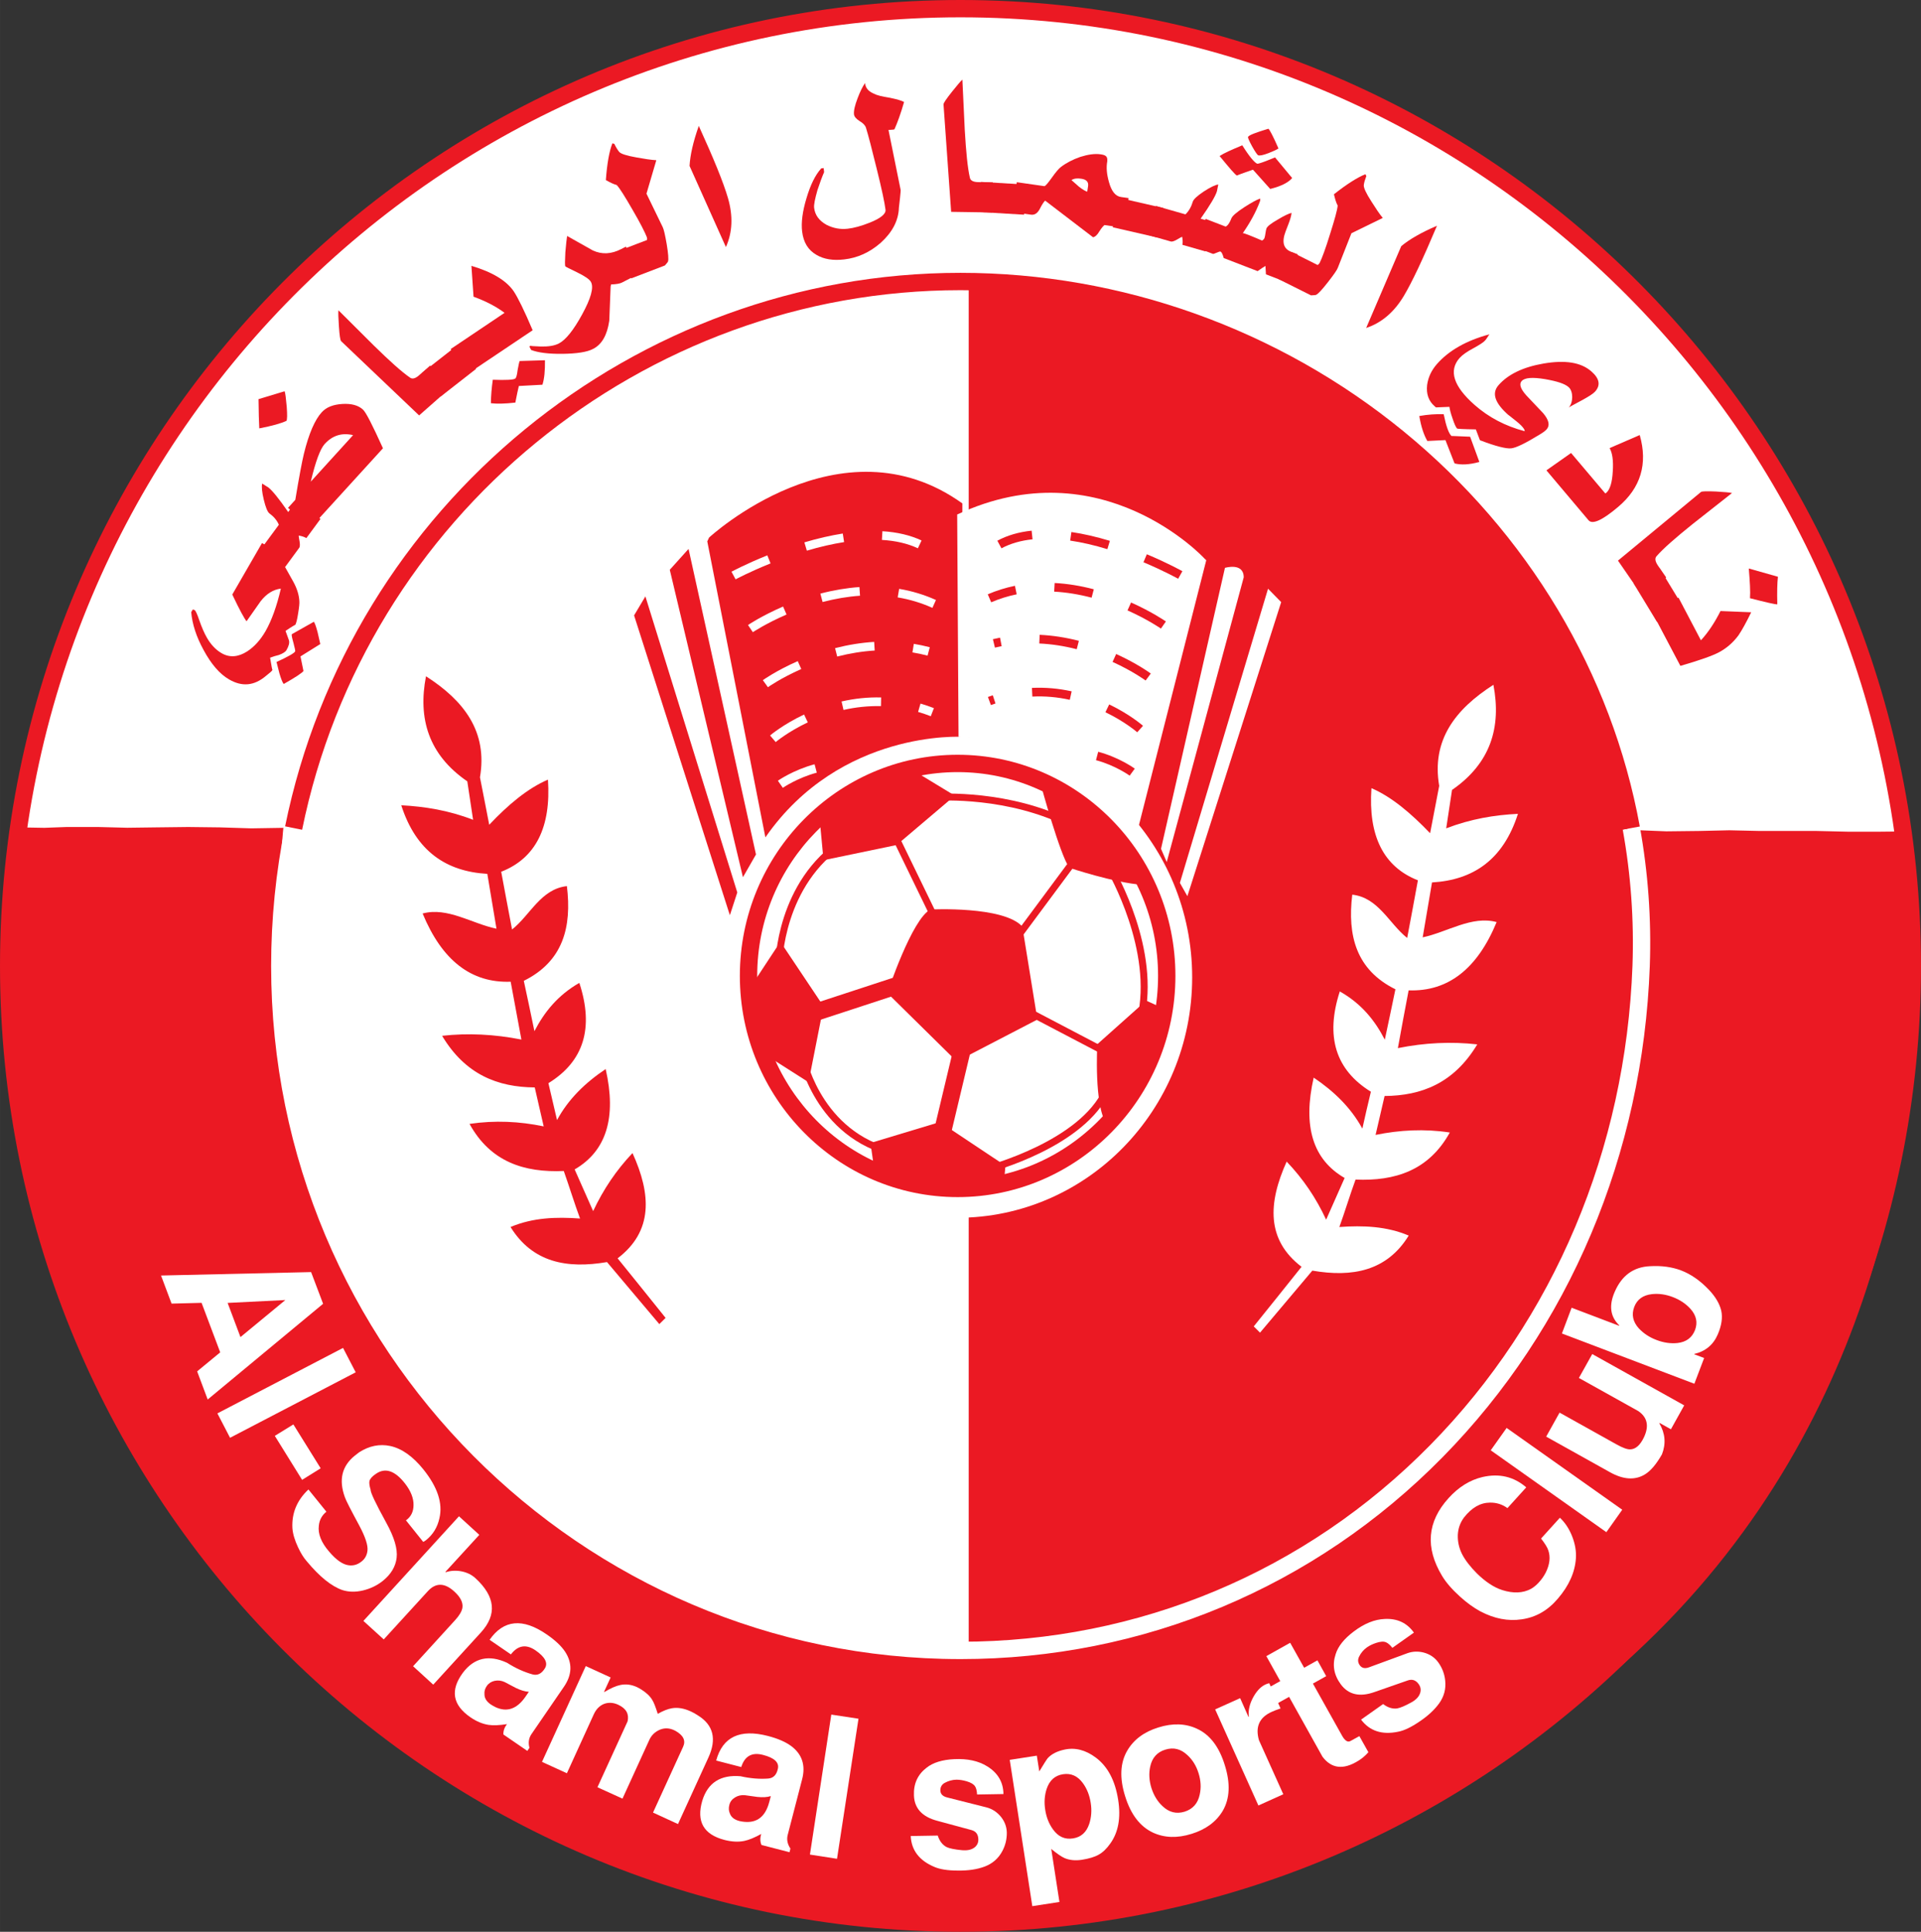 <?xml version="1.0" encoding="UTF-8" standalone="no"?>
<svg
   xmlns:dc="http://purl.org/dc/elements/1.1/"
   xmlns:cc="http://creativecommons.org/ns#"
   xmlns:rdf="http://www.w3.org/1999/02/22-rdf-syntax-ns#"
   xmlns:svg="http://www.w3.org/2000/svg"
   xmlns="http://www.w3.org/2000/svg"
   xmlns:sodipodi="http://sodipodi.sourceforge.net/DTD/sodipodi-0.dtd"
   xmlns:inkscape="http://www.inkscape.org/namespaces/inkscape"
   width="83.152mm"
   height="83.608mm"
   viewBox="0 0 314.275 316"
   version="1.1"
   id="svg1845"
   inkscape:version="1.0.1 (3bc2e813f5, 2020-09-07)"
   sodipodi:docname="Al-Shamal SC logo.svg">
  <rect x="0" y="0" width="314.275" height="316" fill="#333333" stroke="none"/>
  <defs
     id="defs1839" />
  <sodipodi:namedview
     id="base"
     pagecolor="#ffffff"
     bordercolor="#666666"
     borderopacity="1.0"
     inkscape:pageopacity="0.0"
     inkscape:pageshadow="2"
     inkscape:zoom="0.35"
     inkscape:cx="249.28023"
     inkscape:cy="92.28571"
     inkscape:document-units="px"
     inkscape:current-layer="layer1"
     inkscape:document-rotation="0"
     showgrid="false"
     inkscape:window-width="1267"
     inkscape:window-height="728"
     inkscape:window-x="83"
     inkscape:window-y="0"
     inkscape:window-maximized="0" />
  <g
     inkscape:label="Layer 1"
     inkscape:groupmode="layer"
     id="layer1"
     transform="translate(-125.72,-427.714)">
    <g
       id="g2106">
      <path
         style="fill:#ffffff;fill-opacity:1;fill-rule:nonzero;stroke:none;stroke-width:1.453"
         d="m 438.899,585.819 c 0,86.467 -69.714,156.567 -155.727,156.567 -86.007,0 -155.716,-70.1 -155.716,-156.567 0,-86.478 69.708,-156.601 155.716,-156.601 86.013,0 155.727,70.123 155.727,156.601"
         id="path1481" />
      <path
         style="fill:#eb1923;fill-opacity:1;fill-rule:evenodd;stroke:none;stroke-width:1.453"
         d="m 128.784,563.056 4.188,0.074 3.672,-0.136 h 5.085 l 4.796,0.125 4.767,-0.062 5.21,-0.062 5.181,0.062 5.136,0.159 5.261,-0.085 c 0,0 -6.907,61.014 26.242,96.41 0,0 40.044,46.111 100.786,36.316 0,0 104.174,-15.045 93.124,-132.402 l 6.112,0.25 5.386,-0.062 4.909,-0.113 5,0.113 h 9.285 l 5.323,0.125 h 4.472 l 4.932,-0.051 c 0,0 26.242,145.183 -136.233,177.77 0,0 -116.455,18.172 -165.233,-101.495 0,0 -12.922,-51.729 -7.4,-76.933"
         id="path1483" />
      <path
         style="fill:#eb1923;fill-opacity:1;fill-rule:evenodd;stroke:none;stroke-width:1.453"
         d="m 284.199,474.2 v 223.489 c 0,0 99.463,0.965 110.297,-113.827 0,0 0.187,-104.077 -110.297,-109.662"
         id="path1485" />
      <path
         style="fill:#eb1923;fill-opacity:1;fill-rule:evenodd;stroke:none;stroke-width:1.453"
         d="m 229.195,616.335 c -2.633,2.775 -4.773,5.936 -6.436,9.495 l -3.025,-6.822 c 5.187,-3.014 6.878,-8.473 5.074,-16.418 -3.348,2.236 -6.135,4.949 -7.957,8.348 -0.477,-2.015 -0.948,-4.024 -1.413,-6.038 5.772,-3.547 7.486,-9.007 5.062,-16.407 -3.536,2.026 -5.738,4.79 -7.349,7.9 -0.573,-2.735 -1.135,-5.499 -1.737,-8.235 6.436,-3.184 7.871,-8.797 7.049,-15.493 -4.273,0.471 -5.987,4.733 -8.972,7.094 -0.613,-3.144 -1.175,-6.294 -1.776,-9.444 5.675,-2.213 8.172,-7.321 7.65,-15.068 -3.348,1.436 -6.538,4.132 -9.608,7.383 -0.477,-2.412 -1.027,-5.352 -1.515,-7.764 1.277,-7.469 -2.599,-12.531 -8.831,-16.526 -1.339,6.935 0.42,12.832 6.759,17.19 l 0.948,6.288 c -4.046,-1.566 -7.934,-2.174 -11.753,-2.378 2.423,7.537 7.366,10.834 14.08,11.22 0.511,2.991 1.01,5.976 1.498,8.972 -4.012,-0.823 -8.008,-3.587 -12.082,-2.486 3.172,7.684 7.957,11.396 14.404,11.157 0.59,3.15 1.175,6.299 1.754,9.461 -4.438,-0.874 -8.762,-1.084 -12.973,-0.613 3.825,6.385 9.148,8.399 15.158,8.445 0.499,2.117 0.959,4.251 1.464,6.373 -3.95,-0.823 -7.974,-1.022 -12.134,-0.409 3.422,6.22 8.933,7.985 15.419,7.707 0.823,2.31 1.799,5.465 2.662,7.775 -3.91,-0.289 -7.735,-0.153 -11.373,1.385 3.598,5.811 9.222,6.861 15.783,5.738 2.849,3.382 5.698,6.759 8.558,10.147 0.341,-0.341 0.675,-0.675 1.027,-1.016 -2.616,-3.263 -5.227,-6.509 -7.849,-9.744 5.823,-4.427 5.511,-10.471 2.435,-17.219"
         id="path1487" />
      <path
         style="fill:#ffffff;fill-opacity:1;fill-rule:evenodd;stroke:none;stroke-width:1.453"
         d="m 338.653,634.938 c -2.582,3.252 -5.21,6.498 -7.82,9.75 0.352,0.346 0.687,0.67 1.027,1.022 2.843,-3.388 5.698,-6.77 8.558,-10.147 6.532,1.129 12.196,0.08 15.766,-5.732 -3.621,-1.538 -7.469,-1.674 -11.345,-1.402 0.84,-2.298 1.799,-5.448 2.65,-7.758 6.47,0.272 11.98,-1.487 15.419,-7.701 -4.188,-0.636 -8.195,-0.409 -12.145,0.392 0.488,-2.111 0.987,-4.251 1.476,-6.362 6.021,-0.051 11.316,-2.06 15.164,-8.445 -4.245,-0.477 -8.57,-0.278 -12.991,0.613 0.573,-3.161 1.158,-6.322 1.759,-9.449 6.436,0.227 11.231,-3.496 14.398,-11.169 -4.063,-1.101 -8.064,1.646 -12.099,2.497 0.516,-2.996 1.016,-5.999 1.527,-8.984 6.708,-0.386 11.645,-3.672 14.057,-11.22 -3.825,0.187 -7.684,0.823 -11.736,2.372 l 0.953,-6.282 c 6.322,-4.364 8.093,-10.261 6.771,-17.196 -6.248,4.001 -10.147,9.058 -8.87,16.532 -0.477,2.412 -1.01,5.352 -1.487,7.747 -3.099,-3.235 -6.26,-5.931 -9.597,-7.372 -0.539,7.747 1.935,12.849 7.599,15.073 -0.579,3.144 -1.152,6.294 -1.754,9.432 -2.974,-2.361 -4.71,-6.612 -8.984,-7.083 -0.812,6.691 0.636,12.304 7.06,15.476 -0.585,2.752 -1.135,5.511 -1.737,8.246 -1.6,-3.11 -3.797,-5.885 -7.361,-7.894 -2.395,7.383 -0.687,12.843 5.085,16.407 -0.499,2.009 -0.936,4.024 -1.396,6.033 -1.861,-3.411 -4.625,-6.095 -7.962,-8.343 -1.81,7.945 -0.148,13.416 5.062,16.418 l -3.025,6.822 c -1.646,-3.564 -3.797,-6.714 -6.458,-9.5 -3.048,6.765 -3.348,12.798 2.435,17.207"
         id="path1489" />
      <path
         style="fill:#ffffff;fill-opacity:1;fill-rule:nonzero;stroke:none;stroke-width:1.453"
         d="m 320.759,587.584 c 0,21.725 -17.23,39.335 -38.432,39.335 -21.242,0 -38.449,-17.61 -38.449,-39.335 0,-21.73 17.207,-39.335 38.449,-39.335 21.202,0 38.432,17.604 38.432,39.335"
         id="path1491" />
      <path
         style="fill:#ffffff;fill-opacity:1;fill-rule:nonzero;stroke:none;stroke-width:1.453"
         d="m 316.599,587.346 c 0,19.193 -15.295,34.772 -34.21,34.772 -18.904,0 -34.21,-15.578 -34.21,-34.772 0,-19.193 15.306,-34.749 34.21,-34.749 18.915,0 34.21,15.556 34.21,34.749"
         id="path1493" />
      <path
         style="fill:#eb1923;fill-opacity:1;fill-rule:nonzero;stroke:none;stroke-width:1.453"
         d="m 282.389,554.016 c -18.081,0 -32.791,14.948 -32.791,33.33 0,18.393 14.71,33.353 32.791,33.353 18.081,0 32.791,-14.96 32.791,-33.353 0,-18.382 -14.71,-33.33 -32.791,-33.33 m 0,69.521 c -19.647,0 -35.629,-16.237 -35.629,-36.191 0,-19.943 15.981,-36.168 35.629,-36.168 19.648,0 35.629,16.225 35.629,36.168 0,19.954 -15.981,36.191 -35.629,36.191"
         id="path1495" />
      <path
         style="fill:#eb1923;fill-opacity:1;fill-rule:nonzero;stroke:none;stroke-width:1.453"
         d="m 259.836,561.904 0.613,6.521 11.969,-2.486 9.512,-8.07 -7.673,-4.659 z m 0,0"
         id="path1497" />
      <path
         style="fill:#eb1923;fill-opacity:1;fill-rule:nonzero;stroke:none;stroke-width:1.453"
         d="m 249.104,588.282 4.285,-6.509 7.06,10.556 -2.452,12.412 -8.286,-5.278 c 0,0 -1.22,-9.932 -0.908,-10.556 z m 0,0"
         id="path1499" />
      <path
         style="fill:#eb1923;fill-opacity:1;fill-rule:nonzero;stroke:none;stroke-width:1.453"
         d="m 277.94,576.489 c 0,0 11.969,-0.613 15.034,2.798 l 2.463,15.204 -13.195,6.85 -11.35,-11.186 c 0,0 3.99,-12.105 7.049,-13.666"
         id="path1501" />
      <path
         style="fill:#eb1923;fill-opacity:1;fill-rule:nonzero;stroke:none;stroke-width:1.453"
         d="m 296.072,556.308 c 0,0 3.036,11.18 4.586,13.354 0,0 7.361,2.474 11.969,2.787 0,0 -6.447,-15.204 -16.555,-16.14"
         id="path1503" />
      <path
         style="fill:#eb1923;fill-opacity:1;fill-rule:nonzero;stroke:none;stroke-width:1.453"
         d="m 313.239,591.392 -7.996,7.134 c 0,0 -0.59,10.249 1.549,13.036 0,0 8.598,-10.562 9.807,-18.62 z m 0,0"
         id="path1505" />
      <path
         style="fill:#eb1923;fill-opacity:1;fill-rule:nonzero;stroke:none;stroke-width:1.453"
         d="m 268.133,614.683 11.345,-3.422 10.732,7.145 -0.301,3.399 c 0,0 -11.044,2.497 -21.163,-2.787 z m 0,0"
         id="path1507" />
      <path
         style="fill:#eb1923;fill-opacity:1;fill-rule:nonzero;stroke:none;stroke-width:1.453"
         d="m 253.695,585.496 h -1.135 c 0,-0.136 0.125,-13.649 10.953,-20.669 l 0.619,0.953 c -10.317,6.691 -10.437,19.585 -10.437,19.716"
         id="path1509" />
      <path
         style="fill:#eb1923;fill-opacity:1;fill-rule:nonzero;stroke:none;stroke-width:1.453"
         d="m 298.597,562.114 c -9.88,-4.239 -20.192,-3.388 -20.294,-3.382 l -0.102,-1.129 c 0.108,-0.012 10.698,-0.885 20.845,3.468 z m 0,0"
         id="path1511" />
      <path
         style="fill:#eb1923;fill-opacity:1;fill-rule:nonzero;stroke:none;stroke-width:1.453"
         d="m 312.853,594.627 -1.101,-0.267 c 2.684,-11.123 -4.761,-23.966 -4.835,-24.097 l 0.976,-0.573 c 0.318,0.539 7.758,13.359 4.96,24.937"
         id="path1513" />
      <path
         style="fill:#eb1923;fill-opacity:1;fill-rule:nonzero;stroke:none;stroke-width:1.453"
         d="m 287.292,619.57 -0.284,-1.101 c 0.153,-0.04 15.425,-4.069 19.267,-12.712 l 1.033,0.46 c -4.063,9.143 -19.369,13.189 -20.016,13.354"
         id="path1515" />
      <path
         style="fill:#eb1923;fill-opacity:1;fill-rule:nonzero;stroke:none;stroke-width:1.453"
         d="m 273.252,617.107 c -13.734,-2.225 -16.708,-15.839 -16.73,-15.976 l 1.107,-0.233 c 0.028,0.13 2.855,12.99 15.805,15.09 z m 0,0"
         id="path1517" />
      <path
         style="fill:#eb1923;fill-opacity:1;fill-rule:nonzero;stroke:none;stroke-width:1.453"
         d="m 258.752,594.917 -0.88,-2.696 19.012,-6.226 0.885,2.696 z m 0,0"
         id="path1519" />
      <path
         style="fill:#eb1923;fill-opacity:1;fill-rule:nonzero;stroke:none;stroke-width:1.453"
         d="m 279.58,581.081 -8.286,-17.065 1.022,-0.499 8.286,17.071 z m 0,0"
         id="path1521" />
      <path
         style="fill:#eb1923;fill-opacity:1;fill-rule:nonzero;stroke:none;stroke-width:1.453"
         d="m 291.577,582.732 -0.908,-0.675 11.055,-14.903 0.914,0.675 z m 0,0"
         id="path1523" />
      <path
         style="fill:#eb1923;fill-opacity:1;fill-rule:nonzero;stroke:none;stroke-width:1.453"
         d="m 307.456,600.904 -17.196,-9.007 0.528,-1.004 17.19,9.007 z m 0,0"
         id="path1525" />
      <path
         style="fill:#eb1923;fill-opacity:1;fill-rule:nonzero;stroke:none;stroke-width:1.453"
         d="m 280.857,615.012 -2.758,-0.658 4.597,-19.256 2.758,0.658 z m 0,0"
         id="path1527" />
      <path
         style="fill:#eb1923;fill-opacity:1;fill-rule:evenodd;stroke:none;stroke-width:1.453"
         d="m 241.726,515.646 c 0,0 21.492,-19.875 41.435,-5.584 v 38.183 c 0,0 -19.943,-1.249 -32.224,16.447 l -9.506,-48.421"
         id="path1529" />
      <path
         style="fill:#ffffff;fill-opacity:1;fill-rule:evenodd;stroke:none;stroke-width:1.453"
         d="m 322.751,519.056 c 0,0 -16.821,-18.229 -40.436,-7.179 l 0.221,36.372 c 0,0 16.895,0.312 29.477,14.58 l 11.05,-43.472"
         id="path1531" />
      <path
         style="fill:#ffffff;fill-opacity:1;fill-rule:nonzero;stroke:none;stroke-width:1.453"
         d="m 275.885,517.405 c -1.674,-0.783 -3.655,-1.243 -5.885,-1.373 l 0.08,-1.419 c 2.412,0.142 4.569,0.653 6.407,1.51 z m -18.166,0.386 -0.403,-1.356 c 2.196,-0.653 4.307,-1.135 6.282,-1.447 l 0.216,1.402 c -1.913,0.301 -3.961,0.772 -6.095,1.402 m -11.657,4.693 -0.67,-1.249 c 0.097,-0.057 2.384,-1.277 5.862,-2.679 l 0.528,1.317 c -3.399,1.368 -5.698,2.594 -5.721,2.611"
         id="path1533" />
      <path
         style="fill:#ffffff;fill-opacity:1;fill-rule:nonzero;stroke:none;stroke-width:1.453"
         d="m 260.295,526.19 -0.363,-1.373 c 2.168,-0.568 4.319,-0.925 6.39,-1.073 l 0.097,1.419 c -1.981,0.136 -4.046,0.482 -6.124,1.027 m 17.968,0.959 c -1.793,-0.806 -3.7,-1.385 -5.681,-1.714 l 0.238,-1.396 c 2.094,0.346 4.12,0.965 6.021,1.822 z m -29.38,3.978 -0.789,-1.175 c 0.091,-0.062 2.259,-1.515 5.738,-3.019 l 0.568,1.305 c -3.365,1.453 -5.494,2.877 -5.516,2.889"
         id="path1535" />
      <path
         style="fill:#ffffff;fill-opacity:1;fill-rule:nonzero;stroke:none;stroke-width:1.453"
         d="m 277.469,534.964 c -0.812,-0.216 -1.646,-0.392 -2.474,-0.528 l 0.227,-1.402 c 0.874,0.148 1.754,0.329 2.611,0.556 z m -14.784,0.148 -0.346,-1.373 c 2.151,-0.55 4.302,-0.897 6.396,-1.022 l 0.085,1.413 c -2.003,0.119 -4.069,0.454 -6.135,0.982 m -11.333,5.017 -0.829,-1.152 c 0.091,-0.068 2.219,-1.578 5.709,-3.116 l 0.573,1.294 c -3.348,1.481 -5.437,2.957 -5.454,2.974"
         id="path1537" />
      <path
         style="fill:#ffffff;fill-opacity:1;fill-rule:nonzero;stroke:none;stroke-width:1.453"
         d="m 263.718,543.846 -0.318,-1.385 c 2.157,-0.488 4.302,-0.715 6.475,-0.658 l -0.028,1.413 c -2.06,-0.034 -4.092,0.165 -6.129,0.63 m 14.279,1.027 c -0.687,-0.267 -1.385,-0.505 -2.077,-0.704 l 0.397,-1.362 c 0.726,0.21 1.464,0.46 2.191,0.743 z m -25.374,4.228 -0.919,-1.078 c 0.085,-0.074 2.128,-1.799 5.562,-3.428 l 0.607,1.283 c -3.252,1.544 -5.233,3.206 -5.25,3.224"
         id="path1539" />
      <path
         style="fill:#ffffff;fill-opacity:1;fill-rule:nonzero;stroke:none;stroke-width:1.453"
         d="m 253.792,556.586 -0.812,-1.163 c 0.102,-0.068 2.548,-1.765 6.004,-2.69 l 0.363,1.373 c -3.201,0.857 -5.533,2.463 -5.556,2.48"
         id="path1541" />
      <path
         style="fill:#eb1923;fill-opacity:1;fill-rule:nonzero;stroke:none;stroke-width:1.453"
         d="m 289.557,517.411 -0.67,-1.249 c 1.612,-0.868 3.496,-1.419 5.607,-1.64 l 0.148,1.413 c -1.924,0.199 -3.638,0.698 -5.085,1.476 m 17.326,0.136 c -2.134,-0.653 -4.188,-1.124 -6.084,-1.402 l 0.204,-1.402 c 1.969,0.289 4.086,0.778 6.294,1.442 z m 11.583,4.841 c -0.023,-0.012 -2.31,-1.288 -5.675,-2.701 l 0.55,-1.305 c 3.445,1.441 5.721,2.718 5.817,2.769 z m 0,0"
         id="path1543" />
      <path
         style="fill:#eb1923;fill-opacity:1;fill-rule:nonzero;stroke:none;stroke-width:1.453"
         d="m 304.307,525.481 c -2.088,-0.55 -4.149,-0.88 -6.124,-0.987 l 0.08,-1.413 c 2.071,0.108 4.222,0.454 6.402,1.027 z m -16.43,0.755 -0.556,-1.305 c 1.419,-0.613 2.917,-1.078 4.444,-1.39 l 0.284,1.39 c -1.436,0.295 -2.838,0.732 -4.171,1.305 m 27.769,4.302 c -0.023,-0.017 -2.145,-1.493 -5.465,-2.974 l 0.579,-1.294 c 3.45,1.538 5.607,3.042 5.698,3.104 z m 0,0"
         id="path1545" />
      <path
         style="fill:#eb1923;fill-opacity:1;fill-rule:nonzero;stroke:none;stroke-width:1.453"
         d="m 288.49,533.653 -0.329,-1.379 c 0.386,-0.091 0.777,-0.176 1.163,-0.25 l 0.267,1.39 c -0.363,0.068 -0.732,0.153 -1.101,0.238 m 13.382,0.261 c -2.066,-0.533 -4.126,-0.846 -6.124,-0.936 l 0.062,-1.419 c 2.1,0.097 4.256,0.426 6.413,0.982 z m 11.271,5.119 c -0.023,-0.017 -2.088,-1.538 -5.408,-3.042 l 0.59,-1.294 c 3.468,1.572 5.573,3.133 5.664,3.195 z m 0,0"
         id="path1547" />
      <path
         style="fill:#eb1923;fill-opacity:1;fill-rule:nonzero;stroke:none;stroke-width:1.453"
         d="m 300.737,542.188 c -2.037,-0.448 -4.052,-0.63 -6.124,-0.528 l -0.068,-1.419 c 2.202,-0.102 4.341,0.085 6.498,0.562 z m -12.905,0.863 -0.488,-1.328 c 0.267,-0.102 0.533,-0.193 0.795,-0.278 l 0.443,1.345 c -0.25,0.085 -0.499,0.17 -0.749,0.261 m 23.938,4.449 c -0.017,-0.012 -1.975,-1.725 -5.204,-3.28 l 0.619,-1.277 c 3.416,1.646 5.442,3.422 5.528,3.496 z m 0,0"
         id="path1549" />
      <path
         style="fill:#eb1923;fill-opacity:1;fill-rule:nonzero;stroke:none;stroke-width:1.453"
         d="m 310.532,554.594 c -0.023,-0.017 -2.344,-1.686 -5.511,-2.531 l 0.363,-1.373 c 3.439,0.919 5.885,2.684 5.987,2.758 z m 0,0"
         id="path1551" />
      <path
         style="fill:#eb1923;fill-opacity:1;fill-rule:evenodd;stroke:none;stroke-width:1.453"
         d="m 235.296,520.918 3.07,-3.411 11.033,49.981 -2.134,3.723 z m 0,0"
         id="path1553" />
      <path
         style="fill:#eb1923;fill-opacity:1;fill-rule:evenodd;stroke:none;stroke-width:1.453"
         d="m 229.456,528.381 1.85,-3.11 15.034,48.432 -1.214,3.723 z m 0,0"
         id="path1555" />
      <path
         style="fill:#ffffff;fill-opacity:1;fill-rule:evenodd;stroke:none;stroke-width:1.453"
         d="m 326.122,520.606 c 0,0 3.07,-0.936 3.07,1.549 l -12.593,46.571 -0.936,-2.162 z m 0,0"
         id="path1557" />
      <path
         style="fill:#ffffff;fill-opacity:1;fill-rule:evenodd;stroke:none;stroke-width:1.453"
         d="m 333.171,524.017 2.151,2.191 -15.346,48.103 -1.226,-2.174 z m 0,0"
         id="path1559" />
      <path
         style="fill:#ffffff;fill-opacity:1;fill-rule:nonzero;stroke:none;stroke-width:1.453"
         d="m 282.849,699.107 c -62.183,0 -112.772,-50.861 -112.772,-113.373 0,-7.684 0.772,-15.374 2.287,-22.848 l 2.781,0.562 c -1.481,7.293 -2.236,14.79 -2.236,22.286 0,60.952 49.323,110.536 109.94,110.536 29.159,0 56.462,-11.43 76.876,-32.195 20.221,-20.567 31.963,-48.409 33.069,-78.391 0.267,-7.469 -0.267,-14.954 -1.595,-22.264 l 2.792,-0.505 c 1.362,7.508 1.913,15.204 1.634,22.871 -1.124,30.697 -13.161,59.209 -33.881,80.281 -20.953,21.305 -48.971,33.041 -78.896,33.041"
         id="path1561" />
      <path
         style="fill:#eb1923;fill-opacity:1;fill-rule:nonzero;stroke:none;stroke-width:1.453"
         d="m 175.145,563.448 -2.781,-0.562 c 10.675,-52.461 57.143,-90.542 110.485,-90.542 26.293,0 52.03,9.199 72.461,25.902 20.374,16.651 34.108,39.618 38.682,64.669 l -2.792,0.505 c -4.449,-24.386 -17.831,-46.752 -37.683,-62.978 -19.931,-16.288 -45.027,-25.26 -70.667,-25.26 -52.002,0 -97.295,37.121 -107.704,88.266"
         id="path1563" />
      <path
         style="fill:#eb1923;fill-opacity:1;fill-rule:nonzero;stroke:none;stroke-width:1.453"
         d="m 282.849,430.546 c -85.077,0 -154.297,69.618 -154.297,155.188 0,85.548 69.22,155.148 154.297,155.148 85.088,0 154.314,-69.6 154.314,-155.148 0,-85.57 -69.226,-155.188 -154.314,-155.188 m 0,313.168 c -86.643,0 -157.129,-70.872 -157.129,-157.98 0,-87.137 70.486,-158.02 157.129,-158.02 86.654,0 157.146,70.883 157.146,158.02 0,87.108 -70.491,157.98 -157.146,157.98"
         id="path1565" />
      <path
         style="fill:#eb1923;fill-opacity:1;fill-rule:nonzero;stroke:none;stroke-width:1.453"
         d="m 177.052,529.431 c 0.125,0.074 0.352,0.664 0.624,1.697 l 0.443,1.941 -3.241,2.02 0.488,2.389 c -0.238,0.323 -1.311,1.039 -3.235,2.123 -0.216,-0.278 -0.437,-0.863 -0.698,-1.737 l -0.477,-1.861 c 1.89,-0.863 2.9,-1.447 3.048,-1.725 0.051,-0.074 -0.051,-0.539 -0.272,-1.385 -0.238,-0.851 -0.341,-1.317 -0.261,-1.442 z m -4.205,-10.42 -0.664,1.146 1.572,2.809 c 0.602,1.118 0.885,2.151 0.936,3.053 0.04,0.375 -0.034,1.05 -0.199,2.037 -0.148,0.987 -0.312,1.612 -0.465,1.884 0.051,-0.074 -0.482,0.227 -1.595,0.976 l 0.562,1.549 c 0.114,0.426 -0.04,0.948 -0.414,1.612 -0.159,0.261 -0.573,0.539 -1.226,0.777 -0.482,0.119 -0.97,0.261 -1.447,0.448 0.227,1.407 0.363,2.049 0.386,2.009 -0.085,0.165 -0.426,0.477 -1.073,0.976 -1.913,1.612 -3.876,1.81 -6.01,0.573 -1.549,-0.885 -2.94,-2.508 -4.188,-4.824 -1.186,-2.162 -1.85,-4.234 -2.02,-6.186 l 0.25,-0.42 c 0.062,-0.017 0.199,0.012 0.312,0.085 0.159,0.085 0.409,0.636 0.738,1.6 0.42,1.209 0.846,2.185 1.237,2.86 0.636,1.135 1.459,2.026 2.435,2.588 1.311,0.76 2.724,0.647 4.2,-0.301 1.163,-0.76 2.162,-1.873 2.985,-3.297 1.01,-1.765 1.85,-4.115 2.508,-6.963 -1.271,0.153 -2.35,0.851 -3.297,2.049 l -2.31,3.286 c -0.312,-0.335 -1.101,-1.759 -2.338,-4.37 l 4.864,-8.422 z m 0,0"
         id="path1567" />
      <path
         style="fill:#eb1923;fill-opacity:1;fill-rule:nonzero;stroke:none;stroke-width:1.453"
         d="m 178.153,512.598 -2.31,3.138 c -0.352,-0.204 -0.766,-0.329 -1.249,-0.414 -0.04,0.352 0.386,1.6 0.062,2.026 l -2.315,3.15 -3.973,-2.911 2.974,-4.035 c -0.335,-0.755 -0.846,-1.339 -1.538,-1.85 -0.323,-0.238 -0.636,-1.016 -0.936,-2.276 -0.301,-1.26 -0.375,-2.14 -0.25,-2.611 0.636,0.426 0.948,0.596 0.948,0.596 0.653,0.477 1.765,1.839 3.303,4.063 l 1.311,-1.788 z m 0,0"
         id="path1569" />
      <path
         style="fill:#eb1923;fill-opacity:1;fill-rule:nonzero;stroke:none;stroke-width:1.453"
         d="m 183.487,498.892 c -1.85,-0.426 -3.371,0.051 -4.659,1.459 -0.709,0.789 -1.487,2.838 -2.264,6.152 z m 4.886,2.151 -11.884,13.042 -3.649,-3.297 c 0,0 0.392,-0.426 1.192,-1.311 0.624,-3.751 1.095,-6.26 1.407,-7.537 0.8,-3.275 1.788,-5.562 2.928,-6.799 0.749,-0.823 1.861,-1.249 3.331,-1.345 1.487,-0.091 2.616,0.199 3.399,0.919 0.505,0.454 1.561,2.554 3.275,6.328 m -16.095,-9.324 c 0.142,0.312 0.216,1.152 0.352,2.537 0.102,1.351 0.074,2.1 -0.04,2.298 -0.857,0.414 -2.321,0.823 -4.449,1.237 -0.057,-1.073 -0.108,-2.673 -0.125,-4.784 z m 0,0"
         id="path1571" />
      <path
         style="fill:#eb1923;fill-opacity:1;fill-rule:nonzero;stroke:none;stroke-width:1.453"
         d="m 199.344,491.208 -5.057,4.461 -12.758,-12.145 c -0.153,-0.165 -0.267,-0.965 -0.363,-2.423 -0.091,-1.362 -0.125,-2.213 -0.074,-2.628 l 5.783,5.76 c 2.599,2.548 4.574,4.324 5.908,5.238 0.392,0.312 0.914,0.159 1.538,-0.403 l 1.765,-1.549 z m 0,0"
         id="path1573" />
      <path
         style="fill:#eb1923;fill-opacity:1;fill-rule:nonzero;stroke:none;stroke-width:1.453"
         d="m 200.581,484.16 3.036,3.888 -5.806,4.534 -3.025,-3.888 z m 0,0"
         id="path1575" />
      <path
         style="fill:#eb1923;fill-opacity:1;fill-rule:nonzero;stroke:none;stroke-width:1.453"
         d="m 206.341,489.835 c 2.14,0.085 3.377,0.011 3.66,-0.187 0.187,-0.125 0.301,-0.579 0.403,-1.402 0.148,-0.8 0.25,-1.3 0.335,-1.476 l 4.137,-0.125 c 0.023,1.714 -0.102,3.036 -0.414,4.001 l -3.859,0.21 c -0.136,0.59 -0.341,1.476 -0.573,2.713 -1.737,0.199 -3.065,0.221 -4.001,0.102 0.017,-1.254 0.125,-2.525 0.312,-3.836 m 6.521,-8.098 -10.669,7.156 -2.747,-4.08 8.819,-5.925 c -1.373,-1.027 -3.036,-1.901 -5.074,-2.639 l -0.346,-5.045 c 3.399,0.999 5.732,2.412 6.935,4.183 0.67,1.016 1.708,3.11 3.082,6.351"
         id="path1577" />
      <path
         style="fill:#eb1923;fill-opacity:1;fill-rule:nonzero;stroke:none;stroke-width:1.453"
         d="m 230.359,472.452 -2.872,1.476 c -0.363,0.187 -0.953,0.289 -1.788,0.312 l -0.08,0.335 -0.221,5.601 c -0.341,2.333 -1.197,3.882 -2.662,4.62 -0.976,0.516 -2.65,0.766 -4.971,0.8 -2.315,0.028 -4.024,-0.199 -5.153,-0.636 l -0.261,-0.511 c -0.023,-0.04 0.04,-0.125 0.153,-0.187 -0.08,0.045 0.499,0.097 1.708,0.136 1.214,0.023 2.191,-0.114 2.94,-0.499 1.135,-0.59 2.412,-2.191 3.819,-4.773 1.413,-2.588 1.913,-4.347 1.442,-5.261 -0.227,-0.454 -0.987,-0.965 -2.236,-1.578 -1.266,-0.607 -1.952,-0.959 -1.964,-0.999 -0.091,-0.159 -0.074,-0.925 0,-2.321 0.125,-1.413 0.221,-2.276 0.289,-2.65 l 4.194,2.361 c 1.504,0.698 3.048,0.613 4.665,-0.227 l 0.749,-0.386 z m 0,0"
         id="path1579" />
      <path
         style="fill:#eb1923;fill-opacity:1;fill-rule:nonzero;stroke:none;stroke-width:1.453"
         d="m 231.483,459.393 2.65,5.46 c 0.187,0.363 0.397,1.288 0.664,2.826 0.25,1.521 0.323,2.463 0.21,2.798 -0.012,0.102 -0.21,0.312 -0.511,0.664 l -5.511,2.111 -1.765,-4.614 4.353,-1.663 c 0.034,-0.159 0.012,-0.335 -0.028,-0.46 -0.312,-0.8 -1.061,-2.287 -2.321,-4.449 -1.266,-2.196 -2.111,-3.558 -2.611,-4.086 -0.528,-0.136 -1.118,-0.437 -1.776,-0.812 0.199,-2.707 0.562,-4.722 1.073,-6.021 l 0.323,0.114 c 0.255,0.539 0.516,0.959 0.777,1.288 0.272,0.335 1.237,0.636 2.872,0.925 1.277,0.233 2.338,0.397 3.212,0.448 z m 0,0"
         id="path1581" />
      <path
         style="fill:#eb1923;fill-opacity:1;fill-rule:nonzero;stroke:none;stroke-width:1.453"
         d="m 244.479,468.127 -5.948,-13.269 c 0.097,-1.748 0.573,-3.899 1.51,-6.549 2.44,5.352 4.035,9.262 4.773,11.799 0.851,2.923 0.749,5.607 -0.335,8.019"
         id="path1583" />
      <path
         style="fill:#eb1923;fill-opacity:1;fill-rule:nonzero;stroke:none;stroke-width:1.453"
         d="m 272.054,448.86 c -0.04,0.051 -0.352,0.085 -0.976,0.114 l 1.992,9.835 c 0.012,0.045 -0.028,0.499 -0.113,1.322 l -0.176,1.549 c -0.062,2.123 -1.09,4.052 -2.985,5.76 -1.788,1.561 -3.774,2.463 -5.976,2.713 -1.81,0.21 -3.309,-0.028 -4.512,-0.738 -1.385,-0.789 -2.145,-2.049 -2.361,-3.836 -0.176,-1.464 0.062,-3.297 0.715,-5.448 0.636,-2.151 1.424,-3.774 2.412,-4.875 l 0.397,-0.045 0.074,0.658 c -0.312,0.715 -0.687,1.714 -1.084,2.923 -0.414,1.453 -0.613,2.429 -0.55,2.911 0.136,1.203 0.823,2.117 2.026,2.787 1.084,0.55 2.219,0.777 3.456,0.641 1.016,-0.114 2.225,-0.437 3.626,-0.999 1.799,-0.715 2.65,-1.442 2.571,-2.1 -0.136,-1.124 -0.607,-3.365 -1.447,-6.736 -0.777,-3.161 -1.351,-5.397 -1.759,-6.708 -0.136,-0.392 -0.488,-0.749 -1.067,-1.09 -0.533,-0.346 -0.846,-0.709 -0.885,-1.073 -0.062,-0.579 0.136,-1.464 0.59,-2.639 0.409,-1.084 0.8,-1.896 1.226,-2.486 0.045,0.76 0.511,1.339 1.407,1.725 0.477,0.261 1.351,0.488 2.662,0.687 1.141,0.238 1.924,0.465 2.31,0.687 -0.533,1.861 -1.084,3.377 -1.572,4.461"
         id="path1585" />
      <path
         style="fill:#eb1923;fill-opacity:1;fill-rule:nonzero;stroke:none;stroke-width:1.453"
         d="m 288.058,462.469 -6.731,-0.102 -1.249,-17.593 c 0.012,-0.221 0.46,-0.885 1.373,-2.037 0.863,-1.061 1.396,-1.725 1.714,-1.998 l 0.386,8.172 c 0.21,3.638 0.471,6.271 0.834,7.849 0.091,0.499 0.573,0.738 1.413,0.749 l 2.35,0.034 z m 0,0"
         id="path1587" />
      <path
         style="fill:#eb1923;fill-opacity:1;fill-rule:nonzero;stroke:none;stroke-width:1.453"
         d="m 293.546,457.906 -0.289,4.926 -7.355,-0.437 0.284,-4.926 z m 0,0"
         id="path1589" />
      <path
         style="fill:#eb1923;fill-opacity:1;fill-rule:nonzero;stroke:none;stroke-width:1.453"
         d="m 303.733,458.145 c 0.097,-0.675 -0.289,-1.084 -1.129,-1.197 -0.658,-0.102 -1.158,-0.04 -1.595,0.221 l 1.22,1.078 c 0.613,0.482 1.061,0.732 1.362,0.823 z m 5.919,6.85 -3.246,-0.465 c -0.204,0.165 -0.477,0.477 -0.829,1.027 -0.301,0.533 -0.658,0.897 -1.033,0.97 l -7.837,-5.993 c -0.148,0.108 -0.488,0.562 -0.925,1.447 -0.363,0.624 -0.8,0.925 -1.373,0.851 l -3.036,-0.437 0.698,-4.875 4.523,0.647 c 0.25,-0.097 0.624,-0.585 1.249,-1.447 0.613,-0.863 1.101,-1.436 1.453,-1.697 0.846,-0.653 1.924,-1.214 3.15,-1.64 1.26,-0.397 2.361,-0.562 3.32,-0.426 0.925,0.125 1.163,0.386 1.101,1.152 -0.187,1.01 -0.085,2.111 0.278,3.388 0.409,1.498 1.061,2.321 1.975,2.446 l 1.232,0.176 z m 0,0"
         id="path1591" />
      <path
         style="fill:#eb1923;fill-opacity:1;fill-rule:nonzero;stroke:none;stroke-width:1.453"
         d="m 316.048,461.743 -1.107,4.796 -7.173,-1.646 1.101,-4.796 z m 0,0"
         id="path1593" />
      <path
         style="fill:#eb1923;fill-opacity:1;fill-rule:nonzero;stroke:none;stroke-width:1.453"
         d="m 322.921,468.842 -3.757,-1.078 c 0.074,-0.397 0.045,-0.823 -0.04,-1.311 -0.352,0.074 -1.362,0.914 -1.873,0.76 l -3.763,-1.073 1.362,-4.733 4.813,1.373 c 0.585,-0.573 0.959,-1.266 1.197,-2.077 0.113,-0.386 0.738,-0.959 1.81,-1.674 1.09,-0.709 1.89,-1.084 2.361,-1.135 -0.159,0.738 -0.221,1.101 -0.221,1.101 -0.227,0.772 -1.112,2.287 -2.673,4.495 l 2.134,0.613 z m 0,0"
         id="path1595" />
      <path
         style="fill:#eb1923;fill-opacity:1;fill-rule:nonzero;stroke:none;stroke-width:1.453"
         d="m 333.256,452.759 c -0.885,0.341 -1.447,0.448 -1.697,0.352 -0.125,-0.04 -0.465,-0.516 -0.976,-1.424 -0.499,-0.914 -0.726,-1.442 -0.687,-1.566 0.113,-0.284 1.237,-0.721 3.326,-1.345 0.199,0.114 0.772,1.197 1.657,3.224 -0.306,0.21 -0.834,0.448 -1.623,0.76 m 3.859,4.075 c -0.624,0.76 -1.844,1.351 -3.587,1.788 l -2.821,-3.15 c -1.799,0.602 -2.65,0.948 -2.611,0.959 -0.289,-0.108 -1.197,-1.186 -2.849,-3.195 0.698,-0.465 1.964,-1.027 3.712,-1.754 1.146,1.839 1.998,2.838 2.446,3.014 0.091,0.023 0.579,-0.114 1.402,-0.426 l 1.51,-0.607 z m -0.846,17.082 -3.439,-1.328 -0.085,-1.373 c -0.301,0.165 -0.698,0.448 -1.277,0.851 l -5.545,-2.14 c -0.176,-0.636 -0.341,-0.987 -0.539,-1.061 -0.165,-0.074 -1.073,0.448 -1.237,0.375 l -2.945,-1.124 1.759,-4.597 3.275,1.26 c 0.346,-0.159 0.664,-0.613 0.948,-1.362 0.148,-0.375 0.863,-1.01 2.123,-1.822 1.124,-0.715 1.975,-1.203 2.577,-1.402 0.023,0.199 0,0.375 -0.051,0.499 -0.647,1.714 -1.589,3.428 -2.787,5.159 0.199,-0.011 1.237,0.392 3.15,1.214 0.187,-0.114 0.341,-0.25 0.397,-0.426 0.13,-0.323 0.187,-1.209 0.318,-1.549 0.125,-0.335 0.732,-0.823 1.833,-1.447 1.112,-0.675 1.861,-1.016 2.276,-1.101 -0.051,0.511 -0.238,1.112 -0.511,1.827 l -0.465,1.209 c -0.647,1.714 -0.375,2.826 0.914,3.326 l 1.073,0.409 z m 0,0"
         id="path1597" />
      <path
         style="fill:#eb1923;fill-opacity:1;fill-rule:nonzero;stroke:none;stroke-width:1.453"
         d="m 346.814,465.869 -2.225,5.647 c -0.136,0.375 -0.675,1.146 -1.634,2.372 -0.953,1.226 -1.6,1.913 -1.913,2.049 -0.074,0.062 -0.375,0.062 -0.84,0.091 l -5.284,-2.639 2.196,-4.41 4.177,2.088 c 0.136,-0.091 0.261,-0.227 0.324,-0.341 0.375,-0.76 0.965,-2.321 1.697,-4.71 0.766,-2.412 1.192,-3.95 1.254,-4.671 -0.261,-0.477 -0.437,-1.112 -0.613,-1.85 2.134,-1.686 3.87,-2.775 5.159,-3.286 l 0.136,0.323 c -0.21,0.539 -0.358,1.027 -0.409,1.436 -0.062,0.426 0.363,1.339 1.26,2.735 0.687,1.09 1.288,1.992 1.839,2.662 z m 0,0"
         id="path1599" />
      <path
         style="fill:#eb1923;fill-opacity:1;fill-rule:nonzero;stroke:none;stroke-width:1.453"
         d="m 349.226,481.362 5.738,-13.382 c 1.345,-1.124 3.258,-2.225 5.845,-3.337 -2.287,5.42 -4.086,9.256 -5.448,11.521 -1.572,2.611 -3.609,4.359 -6.135,5.198"
         id="path1601" />
      <path
         style="fill:#eb1923;fill-opacity:1;fill-rule:nonzero;stroke:none;stroke-width:1.453"
         d="m 384.65,493.121 c -1.339,0.721 -2.111,1.124 -2.287,1.26 0.738,-0.772 0.783,-2.639 -0.012,-3.337 -0.624,-0.562 -1.913,-0.97 -3.865,-1.311 -2.071,-0.341 -3.32,-0.25 -3.831,0.323 -0.437,0.499 -0.176,1.277 0.772,2.338 l 2.758,2.911 c 0.953,1.135 1.129,1.998 0.568,2.639 -0.204,0.233 -0.568,0.511 -1.175,0.874 -2.327,1.424 -3.848,2.162 -4.637,2.236 -0.789,0.085 -2.486,-0.323 -5.102,-1.328 l -0.67,-1.771 c -1.992,-0.028 -3.002,-0.091 -3.065,-0.136 -0.199,-0.187 -0.46,-0.766 -0.76,-1.691 -0.272,-0.772 -0.437,-1.396 -0.499,-1.861 l -2.202,0.091 -0.233,-0.204 c -0.965,-0.846 -1.379,-1.998 -1.214,-3.456 0.176,-1.277 0.709,-2.412 1.623,-3.451 1.924,-2.185 4.801,-3.836 8.587,-4.847 -0.153,0.159 -0.488,0.76 -0.698,0.982 -0.289,0.341 -0.965,0.766 -1.975,1.317 -0.999,0.533 -1.765,1.061 -2.242,1.595 -1.799,2.054 -0.982,4.614 2.474,7.662 2.304,2.026 5,3.451 8.212,4.302 l -0.091,-0.312 c -0.233,-0.392 -0.647,-0.806 -1.232,-1.277 -1.004,-0.812 -1.464,-1.163 -1.368,-1.073 -2.219,-1.964 -2.758,-3.564 -1.606,-4.875 1.561,-1.776 4.018,-2.962 7.355,-3.536 3.564,-0.613 6.152,-0.199 7.849,1.3 1.3,1.135 1.527,2.236 0.602,3.275 -0.329,0.358 -0.987,0.783 -2.037,1.362 m -16.906,10.159 c -1.651,0.46 -3.014,0.511 -4.058,0.238 l -1.493,-3.814 -2.957,0.148 c -0.568,-0.97 -1.027,-2.333 -1.317,-4.086 1.402,-0.25 2.724,-0.335 3.99,-0.295 0.397,1.958 0.823,3.161 1.283,3.57 -0.034,-0.023 0.976,0.028 3.042,0.113 z m 0,0"
         id="path1603" />
      <path
         style="fill:#eb1923;fill-opacity:1;fill-rule:nonzero;stroke:none;stroke-width:1.453"
         d="m 385.598,512.814 -6.884,-8.161 4.035,-2.838 5.584,6.6 c 0.068,0.012 0.125,-0.051 0.165,-0.08 0.613,-0.522 0.976,-1.697 1.073,-3.519 0.125,-1.788 -0.085,-3.076 -0.522,-3.802 l 4.932,-2.134 c 1.351,4.722 0.153,8.632 -3.507,11.731 -2.622,2.225 -4.239,2.951 -4.875,2.202"
         id="path1605" />
      <path
         style="fill:#eb1923;fill-opacity:1;fill-rule:nonzero;stroke:none;stroke-width:1.453"
         d="m 394.247,524.97 -3.825,-5.55 13.581,-11.231 c 0.187,-0.125 0.987,-0.136 2.452,-0.074 1.362,0.085 2.225,0.148 2.622,0.25 l -6.424,5.057 c -2.832,2.276 -4.83,4.024 -5.897,5.25 -0.346,0.352 -0.261,0.874 0.216,1.578 l 1.339,1.924 z m 0,0"
         id="path1607" />
      <path
         style="fill:#eb1923;fill-opacity:1;fill-rule:nonzero;stroke:none;stroke-width:1.453"
         d="m 401.017,526.894 -4.211,2.559 -3.825,-6.299 4.211,-2.548 z m 0,0"
         id="path1609" />
      <path
         style="fill:#eb1923;fill-opacity:1;fill-rule:nonzero;stroke:none;stroke-width:1.453"
         d="m 412.016,525.572 c 0.085,-1.09 -0.017,-2.701 -0.193,-4.864 l 4.767,1.351 c -0.119,1.01 -0.153,2.486 -0.102,4.512 -0.34,0.023 -1.839,-0.329 -4.472,-0.999 m -11.384,11.067 -4.676,-8.87 4.364,-2.298 3.672,6.986 c 1.226,-1.339 2.287,-2.962 3.201,-4.79 l 5.023,0.204 c -0.829,1.697 -1.527,2.957 -2.077,3.763 -0.908,1.232 -1.998,2.145 -3.224,2.798 -1.033,0.545 -3.121,1.294 -6.282,2.208"
         id="path1611" />
      <path
         style="fill:#ffffff;fill-opacity:1;fill-rule:nonzero;stroke:none;stroke-width:1.453"
         d="m 172.404,640.375 -9.444,0.471 2.1,5.59 z m 6.175,0.613 -18.881,15.658 -1.725,-4.603 3.774,-3.11 -3.048,-8.098 -4.909,0.125 -1.725,-4.597 24.551,-0.562 z m 0,0"
         id="path1613" />
      <path
         style="fill:#ffffff;fill-opacity:1;fill-rule:nonzero;stroke:none;stroke-width:1.453"
         d="m 181.842,648.207 2.071,3.99 -20.556,10.709 -2.071,-3.99 z m 0,0"
         id="path1615" />
      <path
         style="fill:#ffffff;fill-opacity:1;fill-rule:nonzero;stroke:none;stroke-width:1.453"
         d="m 175.145,669.789 -4.466,-7.196 3.036,-1.873 4.466,7.179 z m 0,0"
         id="path1617" />
      <path
         style="fill:#ffffff;fill-opacity:1;fill-rule:nonzero;stroke:none;stroke-width:1.453"
         d="m 194.957,679.937 -2.821,-3.524 c 0.812,-0.579 1.226,-1.402 1.237,-2.463 0.034,-1.135 -0.437,-2.338 -1.402,-3.575 -1.646,-2.1 -3.224,-2.622 -4.733,-1.583 -0.624,0.409 -0.976,0.812 -1.078,1.197 -0.062,0.323 0,0.789 0.187,1.39 -0.045,0.42 0.817,2.247 2.577,5.448 1.3,2.361 1.861,4.256 1.686,5.709 -0.17,1.436 -0.925,2.696 -2.236,3.757 -0.948,0.766 -2.037,1.288 -3.275,1.589 -1.226,0.289 -2.333,0.261 -3.36,-0.062 -1.799,-0.624 -3.734,-2.185 -5.823,-4.699 -0.511,-0.573 -0.976,-1.322 -1.424,-2.276 -0.562,-1.186 -0.874,-2.247 -0.936,-3.172 -0.125,-2.452 0.749,-4.546 2.622,-6.311 l 2.94,3.638 c -0.726,0.585 -1.141,1.334 -1.237,2.276 -0.176,1.334 0.386,2.758 1.686,4.256 1.146,1.351 2.213,2.1 3.172,2.225 0.789,0.113 1.487,-0.097 2.128,-0.613 0.562,-0.431 0.885,-1.033 0.97,-1.771 0.102,-0.851 -0.335,-2.225 -1.334,-4.097 -1.39,-2.577 -2.191,-4.126 -2.361,-4.648 -1.039,-2.838 -0.488,-5.102 1.623,-6.799 0.221,-0.187 0.46,-0.363 0.709,-0.55 1.64,-1.05 3.337,-1.402 5.096,-1.027 1.89,0.414 3.689,1.691 5.403,3.814 2.333,2.9 3.212,5.562 2.633,8.008 -0.323,1.476 -1.05,2.662 -2.174,3.564 -0.159,0.136 -0.323,0.221 -0.477,0.301"
         id="path1619" />
      <path
         style="fill:#ffffff;fill-opacity:1;fill-rule:nonzero;stroke:none;stroke-width:1.453"
         d="m 185.173,692.865 15.635,-17.116 3.326,3.036 -5.55,6.061 0.051,0.051 c 0.834,-0.267 1.697,-0.312 2.582,-0.142 0.891,0.176 1.651,0.539 2.276,1.112 3.275,3.002 3.575,5.965 0.891,8.899 l -7.786,8.524 -3.297,-3.014 6.895,-7.559 c 0.687,-0.749 1.073,-1.424 1.175,-1.998 0.125,-0.863 -0.312,-1.737 -1.311,-2.65 -1.6,-1.476 -3.065,-1.487 -4.364,-0.051 l -7.196,7.871 z m 0,0"
         id="path1621" />
      <path
         style="fill:#ffffff;fill-opacity:1;fill-rule:nonzero;stroke:none;stroke-width:1.453"
         d="m 211.676,705.276 0.562,-0.817 c -0.624,-0.034 -1.322,-0.244 -2.134,-0.636 -0.602,-0.312 -1.214,-0.636 -1.822,-0.959 -0.539,-0.25 -1.09,-0.312 -1.64,-0.199 -0.55,0.125 -0.976,0.397 -1.288,0.846 -0.295,0.426 -0.42,0.874 -0.375,1.328 -0.012,0.647 0.329,1.209 1.027,1.686 0.221,0.148 0.46,0.284 0.738,0.426 1.895,0.897 3.547,0.335 4.932,-1.674 m 0.312,8.848 -3.91,-2.679 c -0.034,-0.585 0.165,-1.158 0.59,-1.697 -1.226,0.187 -2.225,0.238 -3.002,0.125 -0.988,-0.148 -1.986,-0.562 -2.985,-1.249 -2.923,-2.015 -3.337,-4.427 -1.237,-7.276 1.85,-2.457 4.262,-3.008 7.236,-1.634 1.385,0.885 2.775,1.51 4.171,1.901 0.8,0.21 1.464,-0.113 2.003,-0.976 0.562,-0.885 0.045,-1.873 -1.527,-2.962 -1.538,-1.05 -2.872,-0.834 -4.024,0.664 l -3.485,-2.389 c 2.298,-3.286 5.408,-3.587 9.319,-0.897 1.39,0.948 2.401,1.895 3.025,2.832 1.226,1.867 1.163,3.785 -0.176,5.738 l -5.323,7.764 c -0.437,0.636 -0.55,1.385 -0.323,2.236 z m 0,0"
         id="path1623" />
      <path
         style="fill:#ffffff;fill-opacity:1;fill-rule:nonzero;stroke:none;stroke-width:1.453"
         d="m 218.464,717.784 -4.075,-1.861 7.162,-15.669 4.069,1.861 -1.073,2.333 0.062,0.04 c 1.027,-0.624 1.913,-1.01 2.65,-1.152 0.874,-0.17 1.748,-0.062 2.639,0.341 0.233,0.113 0.482,0.25 0.749,0.414 0.846,0.533 1.459,1.124 1.81,1.748 0.238,0.375 0.522,1.124 0.874,2.225 0.874,-0.499 1.651,-0.8 2.31,-0.914 0.965,-0.165 1.986,0.012 3.099,0.522 0.375,0.165 0.766,0.392 1.163,0.653 2.525,1.561 3.099,3.859 1.714,6.884 l -4.977,10.885 -4.086,-1.878 4.926,-10.771 c 0.46,-1.01 0.04,-1.873 -1.277,-2.611 -0.948,-0.499 -1.861,-0.522 -2.747,-0.074 -0.698,0.363 -1.197,0.88 -1.51,1.578 l -4.387,9.597 -4.097,-1.861 4.932,-10.783 c 0.267,-1.192 -0.221,-2.088 -1.487,-2.69 -0.749,-0.363 -1.498,-0.437 -2.236,-0.21 -0.8,0.272 -1.413,0.874 -1.822,1.782 z m 0,0"
         id="path1625" />
      <path
         style="fill:#ffffff;fill-opacity:1;fill-rule:nonzero;stroke:none;stroke-width:1.453"
         d="m 251.573,722.478 0.255,-0.959 c -0.59,0.187 -1.328,0.227 -2.213,0.136 -0.675,-0.085 -1.362,-0.187 -2.049,-0.284 -0.59,-0.051 -1.124,0.074 -1.612,0.375 -0.477,0.295 -0.789,0.698 -0.914,1.22 -0.136,0.516 -0.102,0.976 0.085,1.39 0.216,0.613 0.726,1.022 1.549,1.237 0.255,0.062 0.528,0.113 0.829,0.136 2.1,0.199 3.456,-0.885 4.069,-3.252 m 3.314,8.223 -4.586,-1.186 c -0.238,-0.55 -0.25,-1.152 -0.04,-1.799 -1.073,0.585 -1.998,0.976 -2.769,1.135 -0.976,0.204 -2.054,0.142 -3.241,-0.159 -3.422,-0.891 -4.631,-3.025 -3.638,-6.413 0.902,-2.945 2.991,-4.285 6.254,-4.007 1.606,0.363 3.133,0.488 4.569,0.375 0.829,-0.08 1.339,-0.613 1.549,-1.612 0.227,-1.027 -0.585,-1.776 -2.435,-2.253 -1.799,-0.471 -2.996,0.187 -3.558,1.986 l -4.103,-1.061 c 1.05,-3.87 3.876,-5.21 8.462,-4.024 1.634,0.426 2.9,0.976 3.808,1.651 1.788,1.334 2.389,3.15 1.788,5.448 l -2.361,9.109 c -0.187,0.749 -0.034,1.487 0.448,2.213 z m 0,0"
         id="path1627" />
      <path
         style="fill:#ffffff;fill-opacity:1;fill-rule:nonzero;stroke:none;stroke-width:1.453"
         d="m 261.72,708.188 4.449,0.675 -3.513,22.911 -4.432,-0.687 z m 0,0"
         id="path1629" />
      <path
         style="fill:#ffffff;fill-opacity:1;fill-rule:nonzero;stroke:none;stroke-width:1.453"
         d="m 274.716,728.051 4.421,-0.074 c 0.289,0.902 0.778,1.538 1.464,1.89 0.477,0.221 1.3,0.386 2.474,0.499 0.902,0.085 1.589,-0.062 2.088,-0.454 0.42,-0.335 0.624,-0.772 0.613,-1.311 -0.017,-0.823 -0.392,-1.334 -1.152,-1.532 l -5.596,-1.515 c -2.44,-0.653 -3.712,-2.037 -3.785,-4.137 -0.08,-1.913 0.607,-3.422 2.06,-4.534 1.061,-0.846 2.571,-1.311 4.534,-1.407 2.162,-0.102 3.961,0.284 5.397,1.18 1.737,1.078 2.628,2.588 2.65,4.529 l -4.313,0.074 c -0.034,-0.613 -0.148,-1.061 -0.335,-1.339 -0.216,-0.335 -0.664,-0.613 -1.373,-0.823 -0.613,-0.176 -1.163,-0.261 -1.674,-0.261 -0.675,0.012 -1.328,0.199 -1.941,0.533 -0.46,0.278 -0.687,0.675 -0.687,1.214 0.017,0.585 0.363,0.959 1.067,1.146 l 6.492,1.64 c 0.863,0.227 1.6,0.687 2.225,1.385 0.704,0.812 1.061,1.714 1.09,2.724 0.012,1.078 -0.227,2.088 -0.726,3.025 -0.647,1.226 -1.623,2.071 -2.934,2.559 -1.226,0.454 -2.673,0.664 -4.353,0.641 -1.646,0 -2.923,-0.204 -3.819,-0.59 -2.486,-1.039 -3.774,-2.724 -3.888,-5.062"
         id="path1631" />
      <path
         style="fill:#ffffff;fill-opacity:1;fill-rule:nonzero;stroke:none;stroke-width:1.453"
         d="m 299.63,717.943 c -1.322,0.204 -2.208,0.999 -2.673,2.389 -0.346,1.05 -0.437,2.196 -0.238,3.433 0.187,1.226 0.613,2.298 1.277,3.212 0.851,1.186 1.935,1.674 3.263,1.464 1.311,-0.199 2.196,-0.987 2.662,-2.378 0.346,-1.073 0.437,-2.225 0.238,-3.445 -0.193,-1.237 -0.619,-2.315 -1.277,-3.212 -0.851,-1.175 -1.935,-1.663 -3.252,-1.464 m -8.717,-2.35 4.432,-0.687 0.403,2.577 c 0.772,-1.288 1.249,-2.015 1.396,-2.185 0.636,-0.675 1.538,-1.129 2.713,-1.379 1.748,-0.386 3.462,0.051 5.147,1.311 1.952,1.464 3.161,3.774 3.649,6.912 0.465,2.934 0.023,5.323 -1.3,7.151 -0.585,0.834 -1.214,1.436 -1.89,1.81 -0.658,0.375 -1.572,0.647 -2.735,0.834 -1.073,0.165 -2.02,0.074 -2.838,-0.272 -0.494,-0.216 -1.232,-0.715 -2.185,-1.498 l 1.339,8.672 -4.438,0.687 z m 0,0"
         id="path1633" />
      <path
         style="fill:#ffffff;fill-opacity:1;fill-rule:nonzero;stroke:none;stroke-width:1.453"
         d="m 316.361,713.92 c -1.345,0.414 -2.174,1.351 -2.474,2.804 -0.233,1.095 -0.17,2.259 0.204,3.468 0.386,1.203 0.987,2.202 1.81,2.962 1.061,1.027 2.276,1.328 3.621,0.914 1.351,-0.426 2.174,-1.362 2.474,-2.809 0.25,-1.101 0.187,-2.264 -0.187,-3.473 -0.375,-1.214 -0.987,-2.202 -1.822,-2.962 -1.078,-1.027 -2.276,-1.322 -3.626,-0.902 m 4.302,13.774 c -2.35,0.738 -4.449,0.658 -6.322,-0.204 -2.1,-0.987 -3.626,-2.962 -4.551,-5.959 -0.936,-2.985 -0.812,-5.482 0.363,-7.474 1.05,-1.782 2.735,-3.048 5.074,-3.768 2.35,-0.738 4.461,-0.664 6.345,0.221 2.088,0.965 3.604,2.951 4.523,5.936 0.942,2.985 0.829,5.488 -0.335,7.486 -1.061,1.776 -2.758,3.036 -5.096,3.763"
         id="path1635" />
      <path
         style="fill:#ffffff;fill-opacity:1;fill-rule:nonzero;stroke:none;stroke-width:1.453"
         d="m 331.593,723.057 -7.071,-15.72 4.086,-1.839 1.362,3.065 0.062,-0.04 c -0.136,-1.05 0.136,-2.162 0.8,-3.326 0.562,-0.97 1.214,-1.623 1.947,-1.947 0.176,-0.085 0.363,-0.148 0.59,-0.199 l 1.85,4.132 c -0.613,0.204 -1.09,0.392 -1.436,0.55 -2.026,0.902 -2.724,2.452 -2.1,4.637 l 3.984,8.848 z m 0,0"
         id="path1637" />
      <path
         style="fill:#ffffff;fill-opacity:1;fill-rule:nonzero;stroke:none;stroke-width:1.453"
         d="m 333.244,703.789 1.924,-1.078 -2.276,-4.086 3.899,-2.185 2.287,4.086 2.174,-1.214 1.436,2.588 -2.174,1.214 4.739,8.473 c 0.471,0.857 0.936,1.169 1.373,0.936 l 1.487,-0.812 1.476,2.633 c -0.528,0.602 -1.09,1.061 -1.674,1.413 -2.412,1.498 -4.364,1.277 -5.834,-0.675 l -5.465,-9.795 -1.924,1.073 z m 0,0"
         id="path1639" />
      <path
         style="fill:#ffffff;fill-opacity:1;fill-rule:nonzero;stroke:none;stroke-width:1.453"
         d="m 348.391,709.011 3.609,-2.548 c 0.749,0.573 1.51,0.812 2.27,0.721 0.516,-0.085 1.288,-0.409 2.327,-0.982 0.789,-0.426 1.277,-0.953 1.459,-1.549 0.165,-0.516 0.08,-0.999 -0.233,-1.441 -0.465,-0.658 -1.073,-0.874 -1.81,-0.607 l -5.465,1.907 c -2.395,0.84 -4.222,0.414 -5.471,-1.271 -1.135,-1.538 -1.424,-3.172 -0.851,-4.915 0.392,-1.294 1.379,-2.531 2.951,-3.717 1.714,-1.305 3.422,-2.003 5.108,-2.066 2.049,-0.097 3.626,0.653 4.75,2.236 l -3.524,2.491 c -0.375,-0.477 -0.726,-0.777 -1.027,-0.902 -0.375,-0.176 -0.897,-0.142 -1.606,0.085 -0.602,0.199 -1.101,0.437 -1.527,0.738 -0.55,0.386 -0.987,0.902 -1.288,1.527 -0.238,0.488 -0.199,0.948 0.113,1.396 0.341,0.477 0.851,0.59 1.51,0.341 l 6.299,-2.315 c 0.84,-0.295 1.714,-0.335 2.628,-0.108 1.033,0.272 1.833,0.812 2.423,1.634 0.624,0.874 0.999,1.85 1.112,2.911 0.159,1.362 -0.165,2.628 -0.976,3.763 -0.766,1.061 -1.839,2.06 -3.224,2.985 -1.362,0.925 -2.525,1.487 -3.49,1.663 -2.633,0.551 -4.659,-0.113 -6.067,-1.975"
         id="path1641" />
      <path
         style="fill:#ffffff;fill-opacity:1;fill-rule:nonzero;stroke:none;stroke-width:1.453"
         d="m 377.84,679.386 3.076,-3.399 c 0.846,0.783 1.521,1.81 2.009,3.048 0.488,1.249 0.687,2.435 0.613,3.575 -0.148,2.287 -1.135,4.495 -2.94,6.595 -1.646,1.952 -3.621,3.076 -5.931,3.399 -2.213,0.335 -4.472,-0.097 -6.776,-1.311 -1.084,-0.59 -2.185,-1.385 -3.309,-2.401 -1.311,-1.186 -2.287,-2.31 -2.94,-3.399 -2.781,-4.62 -2.435,-8.859 1.067,-12.718 1.634,-1.81 3.485,-2.962 5.556,-3.45 2.741,-0.624 5.113,-0.062 7.151,1.691 l -3.076,3.394 c -0.834,-0.607 -1.799,-0.919 -2.872,-0.897 -1.561,0.012 -2.974,0.823 -4.239,2.435 -0.624,0.84 -0.959,1.788 -1.01,2.849 -0.034,1.078 0.187,2.1 0.675,3.099 0.499,0.987 1.322,2.066 2.463,3.212 1.396,1.362 2.758,2.264 4.097,2.701 1.833,0.585 3.411,0.522 4.744,-0.193 0.403,-0.233 0.817,-0.556 1.226,-0.993 0.477,-0.516 0.874,-1.067 1.186,-1.68 0.653,-1.322 0.789,-2.537 0.414,-3.621 -0.136,-0.448 -0.539,-1.101 -1.186,-1.935"
         id="path1643" />
      <path
         style="fill:#ffffff;fill-opacity:1;fill-rule:nonzero;stroke:none;stroke-width:1.453"
         d="m 369.605,664.954 2.599,-3.66 18.915,13.382 -2.599,3.672 z m 0,0"
         id="path1645" />
      <path
         style="fill:#ffffff;fill-opacity:1;fill-rule:nonzero;stroke:none;stroke-width:1.453"
         d="m 386.211,649.211 15.045,8.394 -2.174,3.91 -1.861,-1.039 -0.028,0.068 c 0.965,1.646 1.101,3.331 0.426,5.068 -0.936,1.64 -1.873,2.741 -2.821,3.303 -1.6,0.959 -3.49,0.846 -5.664,-0.363 l -10.459,-5.834 2.191,-3.927 9.319,5.198 c 0.987,0.55 1.737,0.829 2.225,0.812 0.885,-0.012 1.651,-0.675 2.276,-2.009 0.851,-1.827 0.533,-3.246 -0.936,-4.251 l -9.722,-5.42 z m 0,0"
         id="path1647" />
      <path
         style="fill:#ffffff;fill-opacity:1;fill-rule:nonzero;stroke:none;stroke-width:1.453"
         d="m 393.083,641.499 c -0.477,1.266 -0.221,2.435 0.749,3.513 0.778,0.823 1.725,1.459 2.889,1.895 1.175,0.454 2.321,0.613 3.433,0.499 1.436,-0.159 2.389,-0.874 2.877,-2.134 0.46,-1.237 0.21,-2.384 -0.755,-3.462 -0.76,-0.834 -1.72,-1.476 -2.894,-1.924 -1.152,-0.437 -2.304,-0.602 -3.411,-0.477 -1.453,0.165 -2.412,0.851 -2.889,2.088 m 9.835,12.571 -21.668,-8.223 1.589,-4.211 7.769,2.951 0.028,-0.062 c -1.493,-1.436 -1.725,-3.275 -0.738,-5.511 1.158,-2.662 3.07,-4.046 5.743,-4.171 1.913,-0.113 3.615,0.125 5.102,0.687 1.572,0.596 3.099,1.646 4.546,3.161 1.09,1.146 1.759,2.298 2.026,3.422 0.25,1.135 0.062,2.423 -0.562,3.876 -0.726,1.697 -2.003,2.769 -3.836,3.206 l -0.028,0.051 1.629,0.613 z m 0,0"
         id="path1649" />
    </g>
  </g>
</svg>
